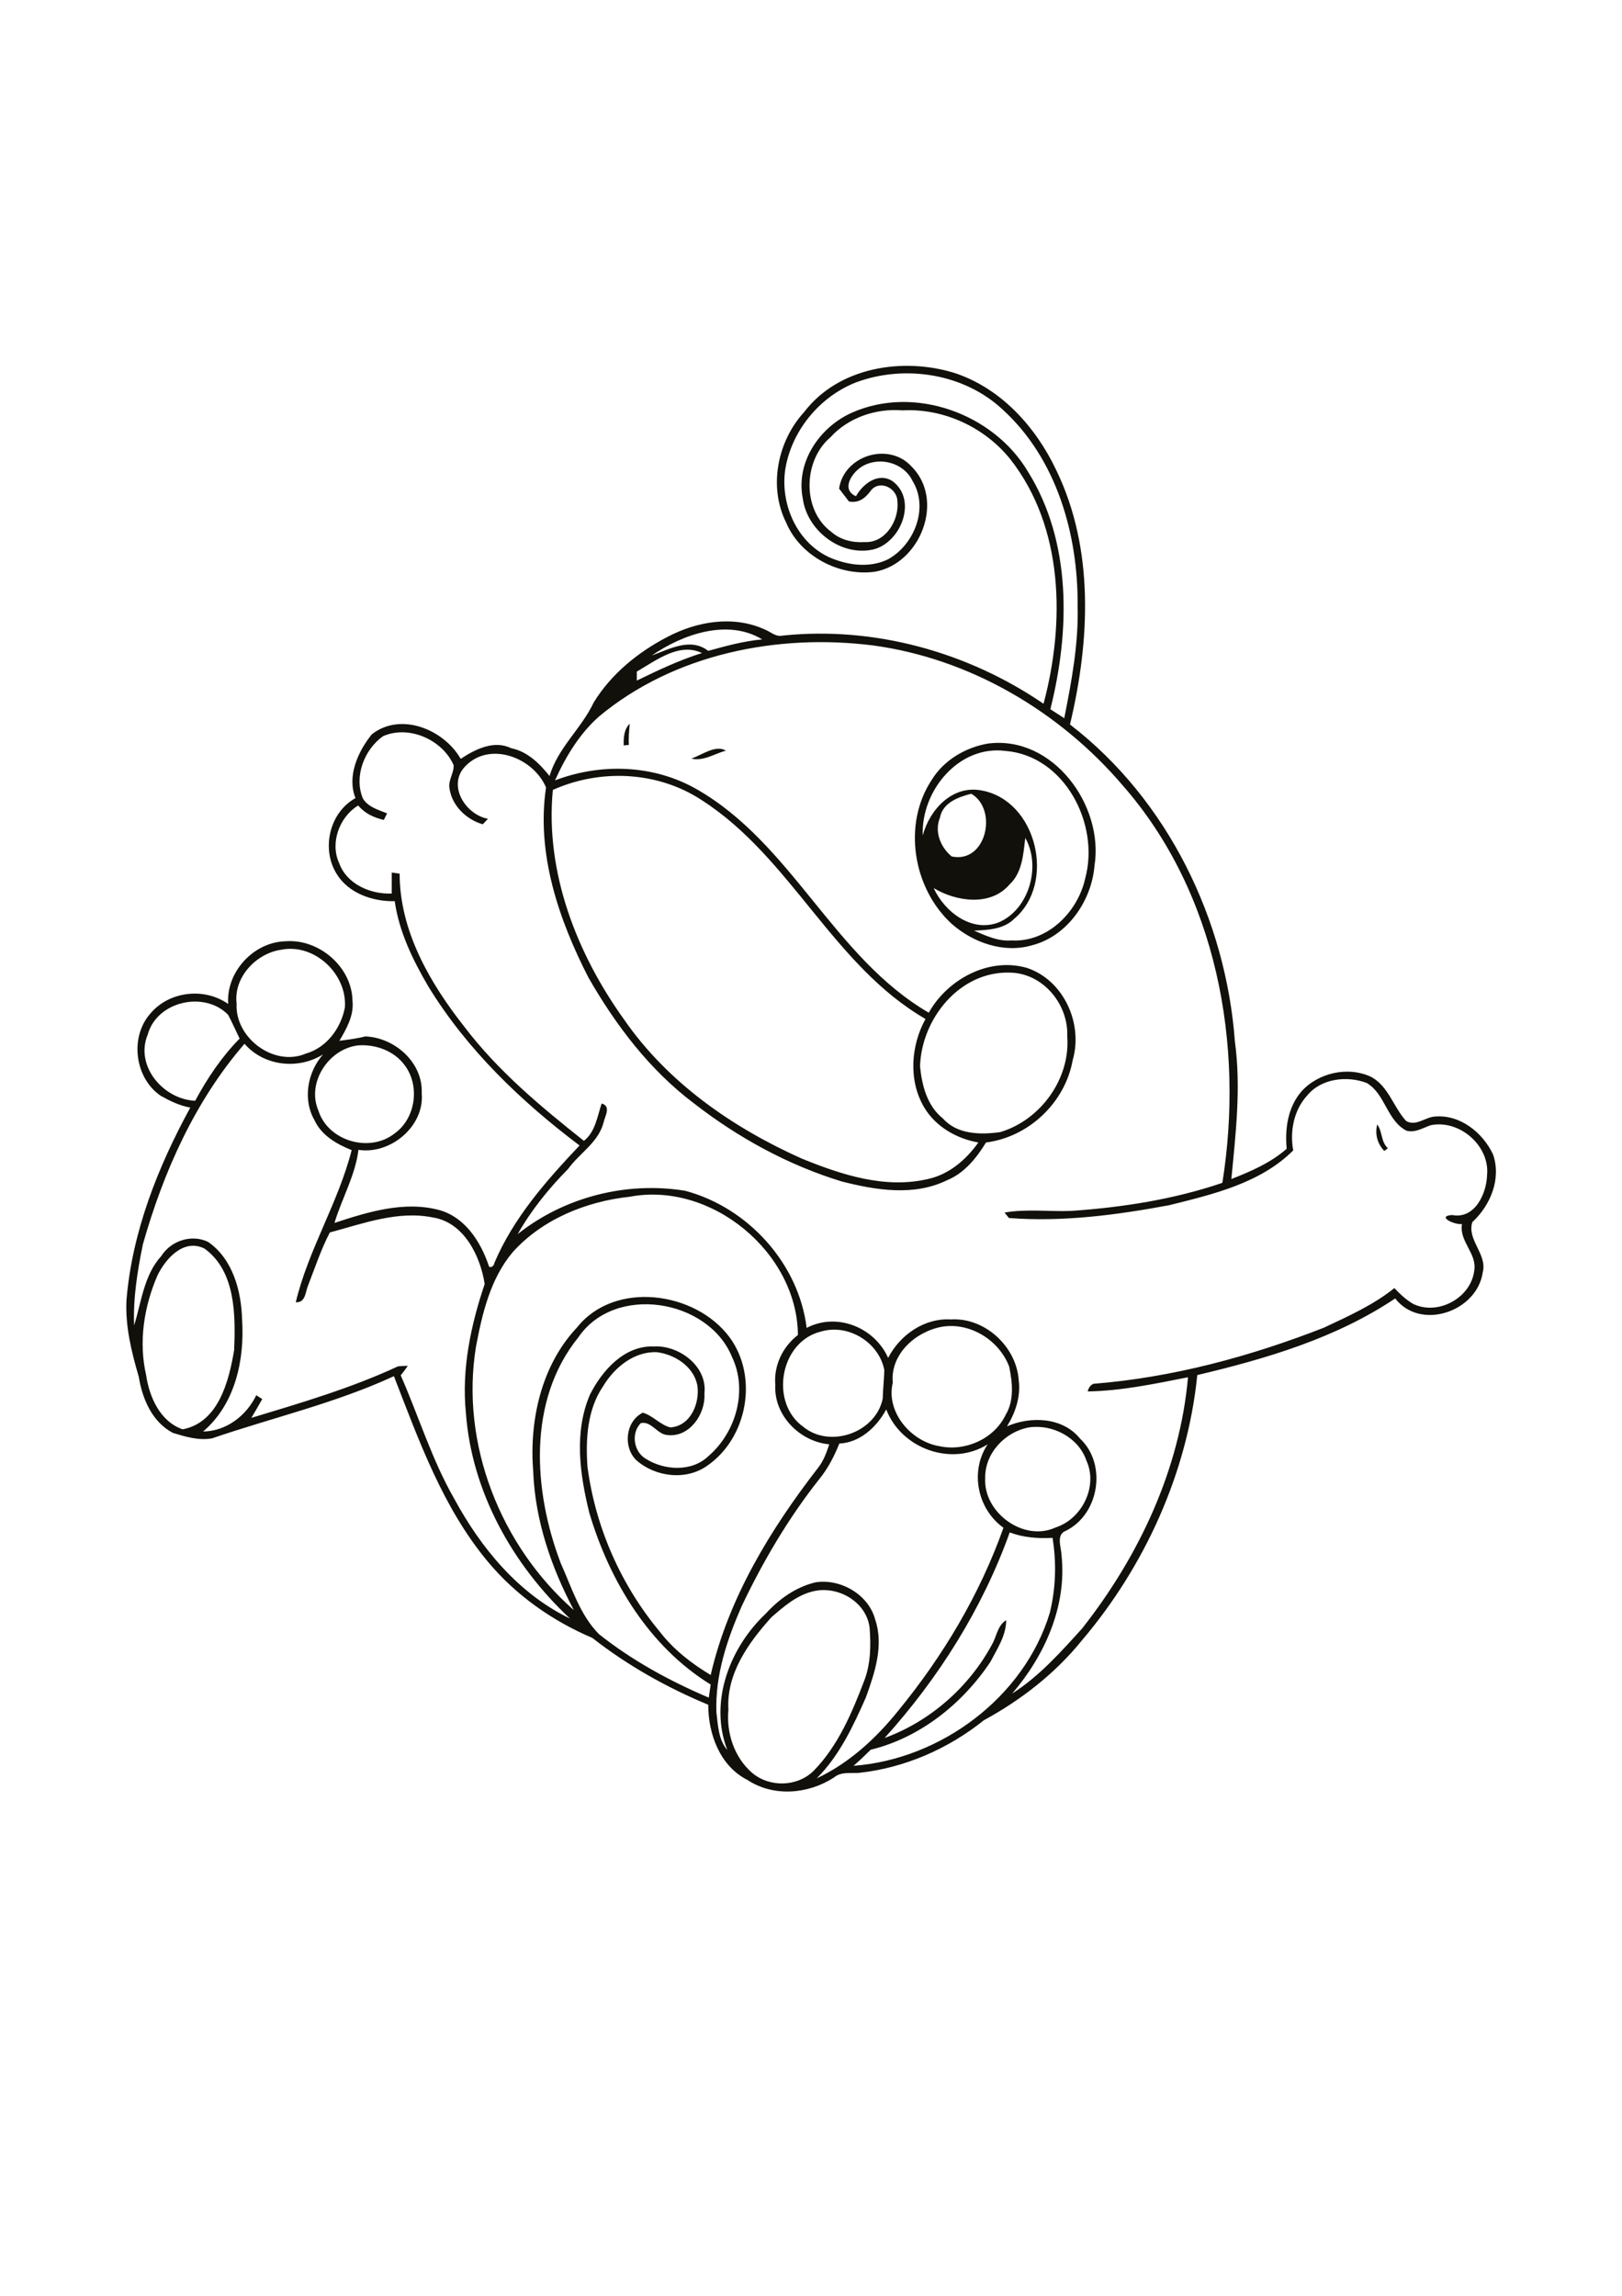 <?xml version="1.0" encoding="utf-8"?>
<!-- Generator: Adobe Illustrator 21.0.2, SVG Export Plug-In . SVG Version: 6.00 Build 0)  -->
<svg version="1.2" baseProfile="tiny" id="Layer_1" xmlns="http://www.w3.org/2000/svg" xmlns:xlink="http://www.w3.org/1999/xlink"
	 x="0px" y="0px" viewBox="0 0 595 842" overflow="scroll" xml:space="preserve">
<path fill="#12100B" d="M505.2,412.4c2,2.6,1.3,6.3,3.9,8.7c-0.3,0.3-1,0.8-1.3,1C505.3,419.5,504.3,416,505.2,412.4 M253.6,278.2
	c3.9-1.3,8.9-5.2,12.7-2.9C262.1,276.4,258,279.3,253.6,278.2 M376.1,307.3c-0.7,5.9-1.1,12.8-5.8,17.1c-6.9,8.1-19.5,6.3-27.8,1.3
	c4,8.7,13.9,16.4,23.8,12.6C377.5,333.6,382,317.7,376.1,307.3 M344.8,299.9c-2.1,5.1,0.2,10.8,4.3,14.2c12.7,2.7,17.1-17.2,7.2-23
	C351.5,292.3,345.8,294.4,344.8,299.9 M338.5,306.4c2.5-9.5,10.9-18.6,21.6-16.5c20.3,3.7,27.4,34.1,11.9,47.1
	c-3.8,3.8-9.6,4.1-14.7,4.3c4.4,1.9,8.9,4,13.7,3.6c13.2,0.8,24.4-10.4,27.1-22.8c5.4-19.9-7.6-45-29.3-46.7
	C351.6,273.2,337.8,290.2,338.5,306.4 M362.4,272.7c23.8-3.1,42.6,22.6,39.1,44.8c-1.1,13-10,25.9-23,29.2c-10.3,3-21.6-1-29.4-7.9
	c-14.2-13-18.1-36.5-7.3-52.8C346.2,278.8,354.2,274.1,362.4,272.7 M228.8,273.4c-0.1-2.9,0.1-5.9,2.2-8c-0.2,2.6-0.5,5.2-0.3,7.8
	C230.3,273.2,229.3,273.3,228.8,273.4 M298.3,583.6c-6,1.4-10.8,5.6-15.3,9.5c-8.4,9.3-16.6,20.7-15.8,33.9
	c-0.8,8.5,2.1,17.4,8.6,23.1c6.4,5.5,16.7,5.3,22.7-0.7c9-9.2,14.1-21.4,18.6-33.2c2.3-6.1,2.4-12.8,1.9-19.2
	C317.9,587.5,307.4,581.4,298.3,583.6 M370.4,562c-10,27.9-26.1,53.5-45.9,75.4c16.7-6.1,31-18.7,39.4-34.3c1.7-2.9,2-7,5.2-8.9
	c0,5.6-3.3,10.5-5.8,15.3c-10.2,15.3-25.8,27.8-43.9,32.2c-2,2-4.1,4-6.3,5.9c32-2.4,62.6-25.1,72-56.1c2.2-9,2.5-18.4,1-27.5
	C380.8,564.3,375.4,563.9,370.4,562 M377.4,523.5c-8.7,1.6-16.2,9.5-16,18.6c-0.7,12.6,14.1,23.5,25.8,18.1
	c9.7-3.1,15.7-15.1,11.3-24.6C395.6,527.1,386,522.2,377.4,523.5 M307.9,529.4c-1.9,4.7-4.2,9.2-7.4,13.1
	c-11.3,14.3-20.6,30.1-28.4,46.5c-5.4,12.3-9.8,25.4-9.3,39c0.6,4.7,0.7,10,4,13.8c-6.8-17.6,0.9-37.6,14.1-50
	c4.9-5.4,11.1-9.8,18.3-11.5c9.1-1.4,19.3,4.4,21.8,13.5c3.3,9.6-0.1,19.7-3.4,28.8c-4.7,10.6-9.7,21.3-18,29.6
	c11.9-5.6,21.7-14.6,29.9-24.8c16.4-20,29.9-42.6,38.6-67.1c-9.6-6.9-12.4-20.7-5.8-30.6c-13.2,8.3-31.7,1.6-37.2-12.8
	C321.6,523.4,315.4,529.1,307.9,529.4 M301.3,488.3c-15.2,3.6-19.1,26.1-6.6,35c9.8,8,26.5,2.1,29.1-10.3c0.1-3.5,0.5-7,0.6-10.5
	C322.5,492.4,311.3,485.4,301.3,488.3 M345.4,486.6c-9.6,1.8-18.9,10.1-17.9,20.5c-2.6,10.8,6.7,21.6,17.2,23.3
	c9.4,2,20-2.7,24.2-11.5c3.2-5.3,2.5-11.9,1.3-17.7C366.5,491.4,355.7,484.8,345.4,486.6 M212.2,490.4
	c-18.8,23.2-16.6,56.4-6.5,82.9c4,8.9,7,18.9,14,26c12.2,9.7,26,17.2,40.3,23.3c0.2-1.6,0.5-3.2,0.7-4.8
	c-22.6-13.9-37.1-38-44.5-62.9c-3.5-14.1-5.7-29.6,0.2-43.4c4.5-8.9,12.6-18.1,23.5-17.7c9.2-0.5,19.7,7.3,18.5,17.3
	c0.5,7.4-5.4,16.1-13.5,15.2c-3.8-0.2-5.9-5.2-9.8-4.4c-3.7,3.6-2.7,10.5,1.8,13.1c6.8,4.3,16.9,4.9,23-1
	c10.1-8.7,14.5-24.1,8.6-36.4C259.8,476.4,225.6,470.8,212.2,490.4 M57.7,467.9c-4.9,11.4-6.9,24.2-4.1,36.4
	c1.2,8.1,5.1,17,13.4,19.9c13.2-2.5,17-17.8,18.9-29.1c0.5-12.7,0.6-28.9-10.9-37.2C67.4,454.1,60.7,461.6,57.7,467.9 M231,438.9
	c-15.9,1.7-32,8.2-42.9,20.3c-8.2,9.7-11.2,22.5-13.5,34.7c-5.8,35.6,9,73,35.9,96.6c-8.3-15.7-14.2-32.9-14.9-50.8
	c-1.5-18.7,2.9-38.9,16.1-52.9c13.8-17.3,43.4-13.2,55.9,3.6c10.7,14.5,6.6,36.9-8.1,47.1c-7.8,5.6-19.1,4.2-26.1-2
	c-4.9-4.8-4-14.2,2.4-17.4c3.8,1.1,6.4,4.5,10.1,5.4c7.5-0.5,10.9-9,9.9-15.5c-1.4-6.9-8.3-11.3-14.9-12.1
	c-8.3-0.3-15.5,5.6-19.6,12.4c-5.9,8.6-6.5,19.5-5.8,29.6c2.9,22.2,12.3,43.5,26.6,60.6c5,6.5,11.6,11.6,18.6,15.8
	c6.5-28.2,21.9-53.4,39.4-76c2-2.5,3.1-5.6,4.1-8.6c-10.9-1-20.4-10.7-19.8-21.8c-0.6-7.1,2.7-14,8.3-18.3
	C292.5,459.4,261,433.2,231,438.9 M131.3,383.4c-10.8,1.3-18.9,13.7-14.5,23.9c3.5,11.1,18.6,15.6,27.8,8.5
	c7.9-5.5,9.6-17.6,3.8-25.2C144.5,385.3,137.6,382.9,131.3,383.4 M52.4,456.4c-2,9.8-3.6,19.7-3.2,29.7c2.7-8.7,3.6-18.5,10-25.5
	c3.5-5.6,11.2-8.1,17.2-5.1c9,6.3,12.1,17.9,12.4,28.3c1,14.8-2.5,31.2-14.3,41.2c8.5-0.1,15.9-5.8,19.5-13.3c0.5,0.3,1.6,1,2.2,1.4
	c-1.3,2.3-2.6,4.6-4,6.9c18.2-5.5,36.6-10.9,53.8-18.9c0.9-0.1,2.7-0.2,3.6-0.2c-0.8,1.2-1.7,2.4-2.6,3.5
	c6.6,15,11.4,30.9,19.6,45.2c9.8,18.1,23.6,34.9,42.5,44c-21-19.6-36.1-46.5-38.2-75.5c-1.6-16,1.8-32.1,6.9-47.2
	c-1.6-10.3-7.6-22.6-19-24.4c-12.8-2.6-25.5,2.2-37.8,5.5c-3.2,6.1-5.4,12.8-7.9,19.2c-1.1,2.5-0.9,6.6-4.6,6.4
	c4.6-19.3,15.6-36.5,20.5-55.8c-5.5-2.2-11.1-5.4-13.7-11.1c-4.3-7.6-2.5-17.5,3.2-24c-9.1,5.7-21.7,4.3-28.8-3.9
	C71.5,403.8,59.9,429.9,52.4,456.4 M54.2,379.4c-4.8,11.5,5.7,23.8,17.4,24.3c4.4-8.2,9.7-16.1,16.3-22.8c-1.4-2.9-2.7-5.8-4.2-8.7
	C75.1,363.3,57.6,367.1,54.2,379.4 M337.5,391.1c0.7,7,2.6,14.5,8.4,19.1c5.2,5.9,13.8,6,21,5c14.8-4.4,25.8-19.6,24.6-35.1
	c0.5-11.8-8.9-23.2-21-23.4C352,356.1,338,373.7,337.5,391.1 M103.2,348.3c-9.2,1.3-17.6,10.1-16.4,19.8
	c-0.7,12.5,13.7,23.3,25.4,18.3c7.6-2.2,12.8-9.2,14.3-16.8C127.5,357.4,115.5,345.9,103.2,348.3 M202.8,289.7
	c-2.9,30.2,8.8,60.1,26.2,84.3c16,23.1,39.8,39.6,65.1,50.9c14.5,5.9,30.5,11.2,46.3,7.5c7.8-1.7,14-7.1,18.5-13.4
	c-8-1.4-15.7-5.8-19.9-12.9c-5.8-9.8-4.9-22.6,0.5-32.4c-33.9-19.6-49.3-59.2-82-80.2C241.3,282.8,220.2,281.9,202.8,289.7
	 M233.6,246.3c0,0.8,0,2.5,0,3.3c7.8-3.8,15.6-7.5,23.9-10.1C249.2,235.5,240.7,242.2,233.6,246.3 M219.7,262.8
	c-7.1,6.3-12.2,14.7-16.1,23.4c16.8-6.4,36.1-5.8,51.9,3.2c35.1,20,50.3,61.7,85.2,82c6.9-12.3,22.1-20.5,36.1-16.4
	c13.4,4.5,20.6,20.4,16.7,33.8c-2.8,15.6-16.1,28.2-31.8,30.2c-3.5,5.7-7.9,11.2-14.2,13.8c-12.2,6-26.1,3.7-38.7,0.5
	c-19.7-6-38.1-16.1-54.3-28.7c-16.2-12.2-28.7-28.7-38.7-46.2c-10.9-21.3-19.1-45.4-15.5-69.6c-4.6-10.9-20.5-17.1-29.5-7.9
	c-6.9,6.9-0.2,17.8,8.2,19.4c-0.6,0.7-1.3,1.3-1.9,2c-6-1.7-11.3-6.8-12.2-13.1c-0.6-3,1.7-5.7,1.5-8.6
	c-4.1-9.3-16.4-14.8-25.9-10.6c-6.9,4.9-10.7,14.8-7.4,22.8c1.9,3.2,5.7,4.2,8.9,5.5c-0.3,0.6-0.9,1.8-1.2,2.4
	c-3.6-0.8-7-2.4-9.4-5.3c-6.9,4.2-10.4,13.7-7,21.1c2.8,7.8,11.5,11.5,19.3,11.2c0-2.6,0-5.1,0-7.7c0.7,0.1,2.1,0.3,2.9,0.4
	c0,21,11.1,40.1,23.7,56.1c12.3,16.2,28,29.3,43.9,41.9c4.2-3.3,4.9-8.9,6.5-13.7c3.6,1,1.2,4.6,0.7,7c-1.9,7.3-8.8,11.2-13,17
	c-7.1,7.2-13.5,15.1-18.5,23.9c17.1-13.6,39.9-19.4,61.4-15.9c23,6.1,41.7,26.6,44.6,50.3c11.1-5.8,24.9-0.2,29.9,11
	c4.3-8.4,13.3-14.7,23-14.1c12.5-0.8,24.1,10,24.9,22.3c0.8,5.9-1.2,11.9-4.3,16.9c8.7-3.8,20.4-3.4,26.8,4.5
	c10,9.4,7,27.8-5.2,33.8c-3.7,1.4-1.7,6-1.6,8.9c2,18.7-6.1,36.8-18.1,50.8c9.9-6.3,17.8-15.2,25.6-23.8
	c20.9-26.5,35.9-58.4,38.9-92.2c-12.2,2.4-24.4,5-36.8,5.2c0.3-1.3,1-2.3,2.1-2.8c29-2.3,57.5-10,84.6-20.6
	c8.9-4.2,18.1-8.3,25.8-14.5c2.1,2.2,4.3,4.3,6.9,5.8c9.1,4.4,21.2-2.2,22.4-12.2c1.1-6.3-5.6-10.7-4.5-17.1
	c-2.8,0.4-9.5-2.9-3.6-3.3c8.3,1.6,12.6-7.8,12.8-14.6c1.1-10.8-10.2-20.6-20.8-18.3c-2.8,1-5.6,2.8-8.7,2
	c-7.2-3.6-7.8-13.5-14.6-17.5c-7.2-2.8-16.8-1.7-21.9,4.6c-4.9,5.3-6.4,13.2-5.1,20.1C462.4,433.9,445,438,428.9,442
	c-19.3,3.6-39.1,6.2-58.8,4.7c-0.4-0.5-1.2-1.5-1.6-2c8-1.4,16.3-0.3,24.4-0.6c18.8-1.3,37.6-4.2,55.5-10.3
	c8.1-50.7-2-106.3-36.5-145.7c-23.2-27.2-56.1-46.6-91.7-51.4C285.2,232.3,247.3,239.8,219.7,262.8 M239.1,240.4
	c6.6-2.4,14.2-6.7,20.7-1.7c6.5-1.8,13.1-3.6,19.8-4.2C267,226.8,250.4,232.6,239.1,240.4 M314.1,140.2c-12.8,5-22.8,16.6-25.7,30.1
	c-2.8,13,3.2,28,15.4,33.9c6.8,3.1,15.1,4.3,22,0.9c9.7-5.4,15-19,8.9-28.8c-3.1-6.5-11.8-8.9-18-5.5c-3.8,2-8.6,8.6-2.7,11.2
	c2.6-4.7,8.4-9,13.6-5.4c9,7,2.8,22.4-7.2,24.9c-11.8,2.7-24.3-6.8-25.9-18.6c-2.7-13.3,6.1-26.2,17.9-31.5
	c23-10.3,52.1,0.3,64.7,21.6c16.1,25.8,15.4,58.5,8.2,87.1c1.7,1.1,3.4,2.2,5.1,3.3c2.7-13.6,5.3-27.4,4.9-41.4
	c0.2-26-7.7-53.8-27.5-71.8C353.7,137,332,133.6,314.1,140.2 M295,151.1c12.6-16.5,36.2-20.2,55.2-14.3c17,5.6,29.8,19.8,37.3,35.7
	c14,28.9,12.3,62.7,5,93.2c35.9,27.6,57.2,71.6,60.5,116.3c2.3,16.8,0.3,33.7-1.3,50.4c7.2-2.8,14.5-6,20.3-11.1
	c-0.7-7.3,0.4-15.1,5.3-20.9c6.2-7,17.3-9.5,25.8-5.4c6.3,3.5,8.1,11.1,12.7,16.1c3.5,2.1,6.9-1.3,10.4-1.6
	c9.3-0.9,17.7,5.8,21.5,13.9c3.1,9-1,18.7-7.6,24.8c-2.1,6.5,5.6,11.8,3.8,18.5c-2.1,14.3-22.8,21.5-32.1,9.5
	c-21.8,14.6-47.3,22.1-72.6,28.1c-3.6,35.7-19.2,70.1-42.4,97.4c-9.8,12.1-22.3,21.8-35.9,29.2c-13.1,10.5-29.1,17.5-45.9,19.3
	c-3.1,0.2-6.5-0.5-9.1,1.7c-9.4,6.1-22.1,7.2-31.7,0.9c-10.1-5.1-14.4-16.8-14.4-27.6c-15.2-6.3-29.6-14.4-42.5-24.5
	c-14.6-6.2-28-15.6-38.2-27.8c-16.6-19.8-25.4-44.5-34.6-68.2c-21.4,9.9-44.5,15.2-66.7,22.8c-4.9,0.9-9.8-0.6-14.4-2
	c-7.6-4-11.2-12.5-12.5-20.6c-2.7-9.2-5-18.6-4.5-28.2c2.1-25,11.5-48.7,23.4-70.5c-3.9-0.7-7.4-2.4-10.8-4.3
	c-9.5-6.4-11.5-21.3-4-30c6.9-8.4,19.9-9.9,28.7-3.7c-0.8-11.8,9.4-22.8,21.2-23c12.1-0.9,24.2,9.4,24.4,21.8
	c0.6,5.4-2.2,10.3-4.8,14.7c3.2-0.4,6.4-0.8,9.5-1.6c10.8,0.4,21.2,9.6,20.7,20.8c1.1,12.1-11.4,22.6-23.2,20.8
	c-1.2,9.5-6.1,17.8-8.8,26.8c12.2-4,25.6-8.2,38.5-4.7c9.3,2.6,15,11.4,18,20.1c0.2,1.6,2.1,0.5,2.1-0.6c7-16.6,19.1-30.3,31.3-43.2
	c-21.5-16.2-41.3-35.2-55.4-58.2c-5.7-9.7-10.8-20.1-12.4-31.4c-8,0.2-17-2.9-21.3-10c-5.7-9.1-2.7-22.5,6.9-27.8
	c-3.2-8,0.9-17.1,6-23.4c10.6-8.3,26.4-1.8,32.6,9c5.3-3.5,12.2-7,18.5-3.9c6,1.2,10.4,5.6,14.1,10.2c3-10.3,11.7-17.4,16.2-27
	c6.4-10.4,16.2-18.4,27-24c10.8-5.7,24.1-8,35.6-2.8c2.2,0.8,4.1,2.9,6.7,2.3c33.6-3.5,67.9,6,95.7,25c7.9-29.6,7.5-64.6-12.2-89.7
	c-9.4-11.7-24.4-18.7-39.5-17.9c-9.7-0.8-19.9,2.6-26.5,9.9c-10,8.5-10.5,26.7,0.4,34.7c3.3,2.9,7.8,4,12.2,3.7
	c7.6,0.4,12.7-8,12-14.9c0-4.6-6-8-9.5-4.3c-2,2.8-4.5,5.1-8.3,4.3c-1.2-1.6-2.4-3.1-3.6-4.7c1.8-12.1,18-17.2,26.4-8.3
	c12.7,12.4,3.4,36-13.4,38.8c-13,1.7-27.2-5.7-32.4-18C281.8,178.5,285.2,161.8,295,151.1"/>
</svg>
